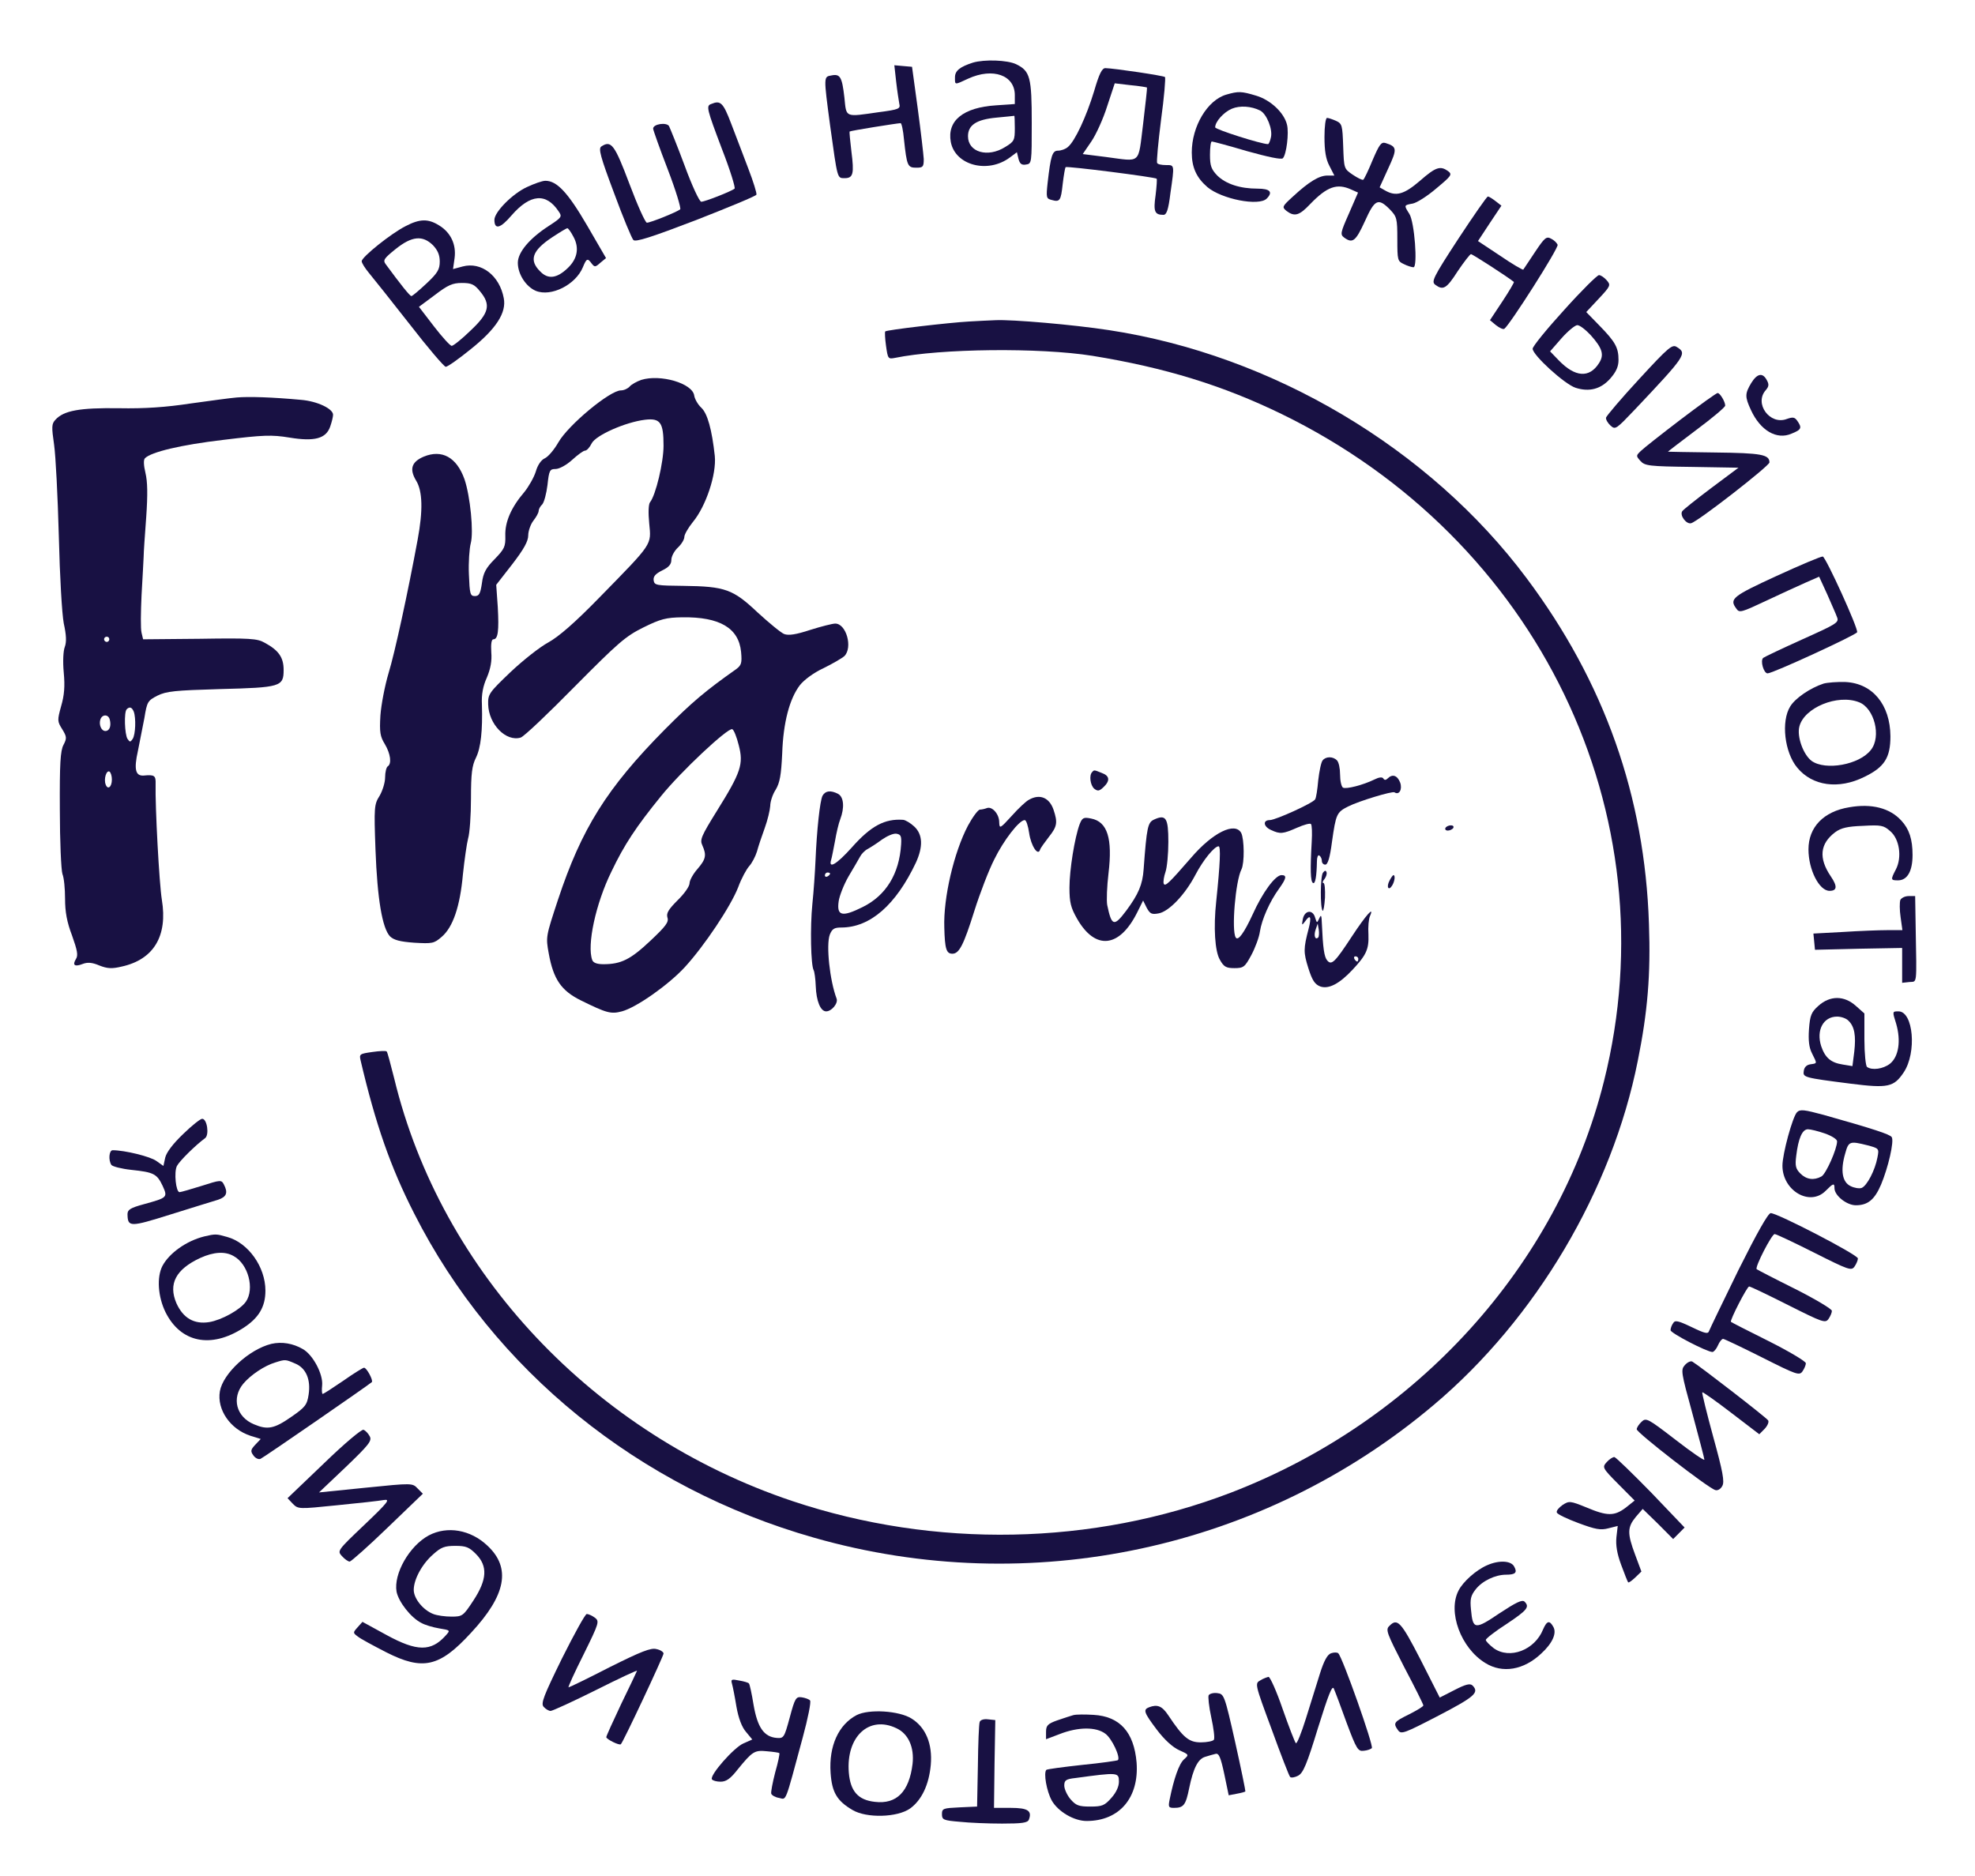 <svg width="100" height="95" viewBox="0 0 100 95" fill="none" xmlns="http://www.w3.org/2000/svg">
<path d="M49.262 3.171C48.603 3.383 48.353 3.582 48.353 3.914C48.353 4.312 48.314 4.312 49.025 3.981C50.277 3.41 51.383 3.808 51.383 4.816V5.268L50.435 5.334C48.761 5.44 47.945 6.117 48.142 7.191C48.366 8.372 50.013 8.81 51.133 7.974L51.489 7.709L51.568 8.041C51.634 8.293 51.726 8.372 51.95 8.332C52.24 8.293 52.24 8.253 52.24 6.223C52.24 3.914 52.161 3.596 51.449 3.251C51.001 3.038 49.842 2.999 49.262 3.171ZM51.383 6.488C51.383 7.099 51.357 7.165 50.896 7.444C50.013 8.001 49.012 7.709 49.012 6.9C49.012 6.329 49.447 6.05 50.448 5.957C50.922 5.918 51.331 5.865 51.357 5.865C51.37 5.851 51.383 6.13 51.383 6.488Z" fill="#181143"/>
<path d="M45.376 4.14C45.428 4.604 45.507 5.095 45.534 5.254C45.599 5.506 45.52 5.546 44.506 5.679C42.754 5.931 42.859 5.971 42.754 4.936C42.635 3.901 42.543 3.728 42.095 3.821C41.7 3.888 41.7 3.861 42.029 6.342C42.411 9.089 42.385 9.022 42.767 9.022C43.202 9.022 43.254 8.797 43.109 7.669C43.044 7.138 43.004 6.687 43.017 6.661C43.044 6.621 45.376 6.249 45.599 6.236C45.652 6.236 45.731 6.607 45.771 7.059C45.916 8.399 45.955 8.492 46.39 8.492C46.733 8.492 46.772 8.452 46.772 8.054C46.759 7.828 46.627 6.674 46.469 5.506L46.179 3.383L45.731 3.344L45.283 3.304L45.376 4.14Z" fill="#181143"/>
<path d="M55.402 4.604C55.007 5.904 54.427 7.152 54.071 7.443C53.953 7.55 53.729 7.629 53.571 7.629C53.281 7.629 53.202 7.881 53.044 9.261C52.964 10.004 52.978 10.057 53.241 10.124C53.663 10.243 53.715 10.177 53.808 9.314C53.86 8.876 53.926 8.505 53.953 8.465C54.018 8.399 58.485 8.969 58.564 9.049C58.59 9.075 58.564 9.447 58.511 9.885C58.393 10.707 58.459 10.88 58.907 10.88C59.065 10.88 59.157 10.641 59.262 9.779C59.473 8.319 59.473 8.359 59.038 8.359C58.814 8.359 58.617 8.319 58.59 8.253C58.551 8.2 58.643 7.218 58.788 6.064C58.946 4.922 59.025 3.941 58.986 3.901C58.92 3.834 56.443 3.463 55.968 3.45C55.797 3.45 55.652 3.742 55.402 4.604ZM58.076 4.432C58.09 4.458 57.997 5.281 57.879 6.276C57.615 8.359 57.813 8.186 55.982 7.948L54.822 7.802L55.257 7.165C55.494 6.82 55.863 6.01 56.061 5.374L56.443 4.219L57.233 4.312C57.681 4.352 58.05 4.418 58.076 4.432Z" fill="#181143"/>
<path d="M62.095 4.79C61.133 5.069 60.343 6.395 60.343 7.722C60.343 8.478 60.58 8.996 61.133 9.474C61.858 10.084 63.742 10.455 64.137 10.057C64.466 9.726 64.308 9.553 63.676 9.553C62.78 9.553 62.069 9.314 61.634 8.89C61.331 8.571 61.265 8.399 61.265 7.842C61.265 7.47 61.304 7.165 61.357 7.165C61.41 7.165 62.213 7.377 63.149 7.656C64.203 7.948 64.875 8.094 64.954 8.014C65.138 7.828 65.27 6.727 65.165 6.316C65.02 5.705 64.322 5.055 63.597 4.843C62.846 4.617 62.701 4.617 62.095 4.79ZM63.808 5.599C64.137 5.772 64.453 6.555 64.348 6.966C64.308 7.152 64.242 7.298 64.203 7.298C63.86 7.298 61.528 6.555 61.528 6.448C61.528 6.157 61.963 5.679 62.371 5.506C62.78 5.334 63.36 5.374 63.808 5.599Z" fill="#181143"/>
<path d="M36.008 5.267C35.744 5.36 35.784 5.506 36.561 7.563C36.97 8.611 37.246 9.513 37.194 9.553C37.036 9.686 35.692 10.216 35.507 10.216C35.415 10.216 35.033 9.394 34.664 8.385C34.295 7.39 33.926 6.488 33.873 6.382C33.742 6.183 33.07 6.276 33.07 6.515C33.07 6.581 33.399 7.51 33.808 8.571C34.216 9.633 34.493 10.548 34.44 10.601C34.282 10.734 32.938 11.278 32.754 11.278C32.675 11.278 32.279 10.402 31.871 9.314C31.12 7.324 30.949 7.085 30.448 7.417C30.29 7.523 30.395 7.921 31.093 9.779C31.541 10.999 31.989 12.074 32.069 12.153C32.174 12.273 32.991 12.008 35.244 11.145C36.904 10.495 38.287 9.924 38.3 9.858C38.327 9.792 38.142 9.195 37.892 8.545C37.642 7.894 37.26 6.873 37.022 6.262C36.614 5.188 36.482 5.068 36.008 5.267Z" fill="#181143"/>
<path d="M67.062 6.939C67.062 7.629 67.128 8.054 67.312 8.399L67.563 8.89H67.207C66.798 8.89 66.285 9.195 65.481 9.938C64.914 10.455 64.901 10.482 65.138 10.681C65.547 10.986 65.784 10.92 66.337 10.336C67.194 9.447 67.694 9.274 68.406 9.593L68.761 9.752L68.3 10.814C67.866 11.795 67.852 11.875 68.063 12.034C68.485 12.339 68.643 12.22 69.104 11.212C69.605 10.097 69.776 10.004 70.369 10.601C70.725 10.973 70.751 11.052 70.751 12.114C70.751 13.175 70.764 13.228 71.08 13.374C71.265 13.467 71.489 13.534 71.568 13.534C71.792 13.534 71.621 11.225 71.357 10.827C71.08 10.389 71.08 10.389 71.528 10.309C71.739 10.27 72.279 9.925 72.727 9.54C73.491 8.903 73.544 8.837 73.32 8.664C72.925 8.386 72.701 8.452 71.897 9.155C71.094 9.845 70.685 9.964 70.132 9.646L69.855 9.487L70.29 8.531C70.751 7.536 70.738 7.43 70.158 7.244C69.934 7.178 69.842 7.311 69.499 8.107C69.288 8.624 69.078 9.062 69.025 9.102C68.972 9.129 68.735 9.009 68.498 8.85C68.05 8.545 68.05 8.545 68.01 7.417C67.971 6.342 67.958 6.263 67.642 6.117C67.457 6.037 67.26 5.971 67.194 5.971C67.115 5.971 67.062 6.409 67.062 6.939Z" fill="#181143"/>
<path d="M26.68 9.473C25.955 9.805 25.033 10.734 25.033 11.132C25.033 11.649 25.336 11.57 25.902 10.906C26.851 9.818 27.655 9.752 28.287 10.707C28.472 10.973 28.445 11.013 27.773 11.45C26.812 12.074 26.219 12.777 26.219 13.308C26.219 13.879 26.627 14.515 27.128 14.728C27.905 15.046 29.144 14.422 29.512 13.534C29.697 13.082 29.75 13.056 29.96 13.348C30.105 13.534 30.145 13.534 30.395 13.308L30.685 13.069L29.723 11.411C28.748 9.739 28.195 9.155 27.615 9.155C27.457 9.155 27.049 9.301 26.68 9.473ZM29.038 11.994C29.341 12.552 29.236 13.109 28.748 13.573C28.195 14.104 27.747 14.157 27.352 13.746C26.772 13.175 26.943 12.684 27.971 12.008C28.353 11.756 28.683 11.557 28.722 11.557C28.762 11.543 28.907 11.742 29.038 11.994Z" fill="#181143"/>
<path d="M73.834 12.101C72.543 14.078 72.464 14.263 72.675 14.423C73.07 14.714 73.241 14.622 73.808 13.733C74.124 13.268 74.427 12.87 74.48 12.87C74.559 12.87 76.324 14.011 76.653 14.277C76.68 14.29 76.416 14.741 76.074 15.258L75.441 16.214L75.744 16.466C75.916 16.599 76.1 16.691 76.166 16.652C76.43 16.479 78.933 12.552 78.867 12.393C78.827 12.3 78.683 12.154 78.537 12.087C78.3 11.955 78.208 12.034 77.721 12.764C77.418 13.229 77.141 13.627 77.128 13.653C77.101 13.68 76.574 13.374 75.955 12.95L74.835 12.207L75.428 11.305L76.021 10.416L75.731 10.19C75.56 10.057 75.389 9.951 75.336 9.951C75.283 9.951 74.611 10.92 73.834 12.101Z" fill="#181143"/>
<path d="M20.54 11.45C19.802 11.822 18.314 13.016 18.314 13.228C18.314 13.321 18.485 13.586 18.683 13.825C18.88 14.064 19.816 15.232 20.738 16.413C21.66 17.607 22.49 18.575 22.569 18.575C22.661 18.575 23.228 18.177 23.847 17.673C25.125 16.651 25.652 15.829 25.507 15.099C25.296 13.958 24.374 13.242 23.426 13.494L22.938 13.626L23.017 13.069C23.109 12.379 22.82 11.769 22.227 11.411C21.673 11.066 21.252 11.079 20.54 11.45ZM21.924 12.419C22.161 12.671 22.266 12.91 22.266 13.242C22.266 13.64 22.161 13.825 21.594 14.356C21.225 14.701 20.883 14.993 20.83 14.993C20.751 14.993 20.277 14.396 19.526 13.374C19.381 13.175 19.447 13.082 20.04 12.605C20.856 11.954 21.397 11.901 21.924 12.419ZM24.295 14.741C24.875 15.431 24.769 15.855 23.821 16.744C23.386 17.169 22.951 17.514 22.872 17.514C22.793 17.514 22.385 17.063 21.976 16.532L21.212 15.537L22.016 14.94C22.675 14.436 22.912 14.329 23.386 14.329C23.86 14.329 24.018 14.396 24.295 14.741Z" fill="#181143"/>
<path d="M79.21 15.683C78.327 16.651 77.602 17.541 77.602 17.66C77.602 17.978 79.21 19.451 79.776 19.637C80.474 19.862 81.067 19.703 81.541 19.159C81.831 18.828 81.95 18.562 81.95 18.23C81.95 17.607 81.792 17.315 80.988 16.492L80.316 15.802L80.949 15.126C81.555 14.476 81.568 14.436 81.344 14.184C81.225 14.051 81.054 13.932 80.962 13.932C80.87 13.932 80.079 14.714 79.21 15.683ZM80.54 16.97C81.133 17.633 81.239 17.965 80.962 18.39C80.474 19.159 79.75 19.106 78.92 18.244L78.485 17.793L79.065 17.129C79.381 16.771 79.737 16.479 79.855 16.466C79.974 16.453 80.277 16.691 80.54 16.97Z" fill="#181143"/>
<path d="M49.078 16.28C48.09 16.333 44.888 16.705 44.822 16.784C44.796 16.811 44.809 17.142 44.862 17.514C44.954 18.164 44.967 18.191 45.31 18.124C47.629 17.647 52.635 17.594 55.31 18.018C58.986 18.615 61.91 19.517 64.888 20.964C77.879 27.293 84.611 41.211 81.212 54.758C78.88 64.085 71.739 71.966 62.319 75.589C55.323 78.269 47.339 78.428 40.119 76.013C30.066 72.643 22.332 64.43 19.96 54.612C19.776 53.895 19.618 53.272 19.578 53.245C19.539 53.205 19.223 53.219 18.854 53.272C18.208 53.364 18.182 53.378 18.261 53.709C19.012 56.907 19.763 59.083 20.975 61.458C24.993 69.392 32.345 75.35 41.225 77.871C52.161 80.989 63.926 78.468 72.596 71.144C77.76 66.792 81.621 60.277 82.925 53.723C83.426 51.242 83.584 49.344 83.491 46.783C83.281 40.322 81.239 34.55 77.299 29.283C72.385 22.702 64.427 17.978 56.153 16.718C54.335 16.439 51.252 16.174 50.408 16.214C50.105 16.227 49.513 16.253 49.078 16.28Z" fill="#181143"/>
<path d="M83.004 19.186C82.095 20.168 81.344 21.056 81.317 21.149C81.304 21.242 81.397 21.415 81.541 21.547C81.792 21.773 81.818 21.746 82.78 20.738C85.349 18.018 85.428 17.899 84.914 17.58C84.677 17.421 84.519 17.54 83.004 19.186Z" fill="#181143"/>
<path d="M88.669 19.398C88.353 19.929 88.34 20.088 88.656 20.765C89.13 21.8 89.96 22.291 90.712 21.959C91.212 21.76 91.252 21.667 91.001 21.309C90.87 21.123 90.777 21.11 90.474 21.216C89.618 21.547 88.801 20.433 89.407 19.756C89.565 19.57 89.578 19.464 89.46 19.252C89.249 18.854 88.972 18.907 88.669 19.398Z" fill="#181143"/>
<path d="M32.464 19.239C32.24 19.319 31.976 19.465 31.884 19.571C31.792 19.677 31.594 19.77 31.436 19.77C30.883 19.77 28.775 21.521 28.274 22.397C28.063 22.768 27.76 23.127 27.589 23.206C27.404 23.286 27.22 23.551 27.128 23.883C27.036 24.175 26.772 24.639 26.548 24.918C25.876 25.701 25.56 26.444 25.586 27.134C25.599 27.677 25.547 27.797 25.046 28.314C24.598 28.765 24.466 29.018 24.401 29.535C24.322 30.066 24.256 30.185 24.045 30.185C23.808 30.185 23.781 30.079 23.742 29.084C23.715 28.487 23.768 27.77 23.834 27.518C23.992 26.948 23.808 25.117 23.518 24.268C23.122 23.153 22.372 22.742 21.449 23.127C20.83 23.392 20.725 23.763 21.067 24.334C21.397 24.865 21.423 25.846 21.146 27.332C20.659 29.973 19.987 33.078 19.671 34.099C19.486 34.723 19.302 35.678 19.262 36.222C19.209 37.085 19.249 37.297 19.486 37.682C19.776 38.173 19.842 38.677 19.631 38.809C19.565 38.849 19.499 39.101 19.499 39.367C19.499 39.632 19.368 40.043 19.223 40.295C18.946 40.733 18.933 40.866 19.012 43.029C19.104 45.51 19.354 47.009 19.75 47.42C19.947 47.606 20.25 47.686 20.975 47.739C21.884 47.792 21.976 47.779 22.358 47.447C22.938 46.956 23.294 45.895 23.439 44.276C23.518 43.533 23.636 42.71 23.702 42.458C23.781 42.206 23.847 41.291 23.847 40.428C23.847 39.168 23.9 38.77 24.098 38.372C24.348 37.867 24.44 36.992 24.401 35.678C24.374 35.174 24.453 34.749 24.651 34.312C24.835 33.874 24.914 33.476 24.875 33.025C24.849 32.6 24.888 32.374 24.98 32.374C25.217 32.374 25.27 31.95 25.204 30.742L25.125 29.615L25.942 28.566C26.522 27.81 26.746 27.412 26.746 27.107C26.746 26.895 26.864 26.55 27.009 26.364C27.154 26.178 27.273 25.966 27.273 25.873C27.273 25.793 27.352 25.634 27.457 25.541C27.549 25.435 27.668 24.997 27.721 24.559C27.8 23.816 27.839 23.75 28.129 23.75C28.314 23.75 28.683 23.551 28.972 23.286C29.249 23.034 29.539 22.821 29.618 22.821C29.71 22.821 29.855 22.662 29.96 22.45C30.171 22.038 31.673 21.375 32.661 21.256C33.439 21.163 33.597 21.402 33.597 22.569C33.597 23.418 33.202 25.077 32.912 25.435C32.833 25.541 32.819 25.966 32.872 26.51C32.978 27.611 33.07 27.478 30.382 30.225C29.091 31.552 28.287 32.242 27.76 32.534C27.339 32.759 26.482 33.436 25.85 34.033C24.769 35.068 24.704 35.147 24.717 35.665C24.743 36.687 25.626 37.575 26.364 37.35C26.535 37.297 27.76 36.129 29.104 34.763C31.291 32.56 31.66 32.228 32.569 31.777C33.452 31.34 33.729 31.273 34.545 31.26C36.443 31.233 37.404 31.804 37.523 33.011C37.576 33.582 37.536 33.688 37.273 33.887C35.731 34.975 35.033 35.559 33.663 36.939C30.725 39.911 29.447 41.954 28.248 45.576C27.642 47.42 27.628 47.434 27.787 48.296C28.024 49.596 28.419 50.167 29.407 50.658C30.725 51.308 30.935 51.361 31.489 51.215C32.227 51.016 33.847 49.875 34.677 48.973C35.652 47.911 36.996 45.908 37.378 44.926C37.536 44.488 37.8 44.011 37.931 43.865C38.076 43.705 38.248 43.374 38.327 43.122C38.393 42.87 38.577 42.325 38.722 41.928C38.867 41.529 38.986 41.025 38.999 40.813C38.999 40.601 39.117 40.229 39.275 39.99C39.486 39.632 39.552 39.261 39.605 38.159C39.657 36.594 39.974 35.386 40.501 34.696C40.712 34.431 41.186 34.073 41.7 33.834C42.161 33.608 42.635 33.33 42.754 33.224C43.188 32.786 42.846 31.578 42.292 31.578C42.148 31.578 41.581 31.724 41.028 31.897C40.303 32.136 39.934 32.189 39.71 32.109C39.539 32.043 38.933 31.538 38.353 31.008C37.115 29.84 36.719 29.694 34.611 29.668C33.228 29.654 33.136 29.641 33.096 29.389C33.07 29.19 33.188 29.057 33.531 28.885C33.86 28.726 33.992 28.58 33.992 28.354C33.992 28.182 34.137 27.903 34.322 27.73C34.506 27.558 34.651 27.319 34.651 27.186C34.651 27.067 34.849 26.722 35.086 26.43C35.744 25.634 36.285 24.015 36.192 23.087C36.047 21.76 35.823 20.937 35.507 20.645C35.336 20.486 35.178 20.207 35.151 20.035C35.072 19.411 33.439 18.934 32.464 19.239ZM37.404 37.735C37.655 38.69 37.523 39.101 36.298 41.065C35.507 42.339 35.428 42.525 35.56 42.803C35.784 43.307 35.744 43.506 35.31 44.011C35.099 44.249 34.914 44.581 34.914 44.727C34.914 44.886 34.638 45.271 34.308 45.59C33.847 46.054 33.729 46.24 33.794 46.465C33.873 46.691 33.715 46.903 32.925 47.646C31.924 48.588 31.449 48.827 30.553 48.827C30.237 48.827 30.04 48.761 29.987 48.615C29.71 47.872 30.158 45.762 30.962 44.13C31.607 42.777 32.213 41.861 33.465 40.322C34.48 39.062 36.851 36.846 37.075 36.925C37.154 36.952 37.299 37.31 37.404 37.735Z" fill="#181143"/>
<path d="M85.099 21.242C84.124 21.985 83.215 22.702 83.083 22.834C82.833 23.073 82.833 23.087 83.057 23.339C83.281 23.591 83.491 23.617 85.665 23.644L88.024 23.684L86.64 24.718C85.863 25.302 85.217 25.82 85.178 25.886C85.033 26.098 85.389 26.563 85.626 26.496C85.982 26.404 89.592 23.591 89.592 23.418C89.592 23.02 89.196 22.941 86.838 22.914C85.534 22.901 84.453 22.874 84.453 22.874C84.453 22.861 85.112 22.357 85.903 21.76C86.706 21.163 87.352 20.619 87.352 20.539C87.352 20.34 87.088 19.902 86.97 19.902C86.904 19.902 86.061 20.512 85.099 21.242Z" fill="#181143"/>
<path d="M11.989 20.128C11.66 20.154 10.606 20.3 9.644 20.433C8.419 20.619 7.339 20.698 6.021 20.672C4.032 20.645 3.228 20.791 2.806 21.256C2.609 21.468 2.609 21.614 2.74 22.529C2.819 23.087 2.925 25.156 2.978 27.133C3.03 29.243 3.136 31.061 3.228 31.565C3.36 32.162 3.373 32.507 3.281 32.759C3.202 32.958 3.175 33.502 3.228 34.059C3.294 34.763 3.254 35.214 3.096 35.758C2.899 36.474 2.899 36.527 3.149 36.925C3.386 37.31 3.386 37.39 3.215 37.721C3.057 38.013 3.017 38.677 3.03 40.998C3.03 42.604 3.096 44.063 3.162 44.263C3.241 44.448 3.294 45.005 3.294 45.51C3.294 46.173 3.386 46.691 3.65 47.38C3.913 48.123 3.966 48.376 3.847 48.561C3.65 48.88 3.781 48.973 4.19 48.813C4.427 48.721 4.664 48.734 5.033 48.893C5.441 49.052 5.665 49.066 6.166 48.946C7.787 48.588 8.498 47.394 8.195 45.563C8.063 44.753 7.852 40.853 7.879 39.698C7.892 39.274 7.826 39.221 7.273 39.274C6.864 39.3 6.772 38.968 6.983 38.026C7.075 37.575 7.22 36.832 7.312 36.355C7.444 35.532 7.484 35.479 7.971 35.227C8.432 35.001 8.854 34.962 11.133 34.895C14.203 34.816 14.361 34.776 14.361 33.927C14.361 33.29 14.111 32.931 13.399 32.547C13.03 32.334 12.648 32.308 10.119 32.348L7.246 32.374L7.167 32.042C7.115 31.843 7.128 30.994 7.167 30.145C7.22 29.296 7.26 28.407 7.273 28.195C7.273 27.969 7.339 27.067 7.404 26.178C7.484 25.024 7.47 24.387 7.365 23.949C7.273 23.564 7.26 23.285 7.339 23.206C7.655 22.887 9.157 22.529 11.291 22.277C13.347 22.025 13.755 22.012 14.651 22.158C15.929 22.37 16.509 22.211 16.719 21.601C16.798 21.375 16.864 21.11 16.864 21.003C16.864 20.698 16.061 20.313 15.231 20.247C13.794 20.114 12.595 20.075 11.989 20.128ZM5.534 32.374C5.534 32.441 5.481 32.507 5.402 32.507C5.336 32.507 5.27 32.441 5.27 32.374C5.27 32.295 5.336 32.242 5.402 32.242C5.481 32.242 5.534 32.295 5.534 32.374ZM6.772 36.036C6.891 36.355 6.864 37.191 6.719 37.416C6.601 37.589 6.574 37.589 6.456 37.416C6.311 37.191 6.271 36.05 6.416 35.917C6.561 35.771 6.68 35.811 6.772 36.036ZM5.56 36.447C5.639 36.766 5.547 37.018 5.336 37.018C5.125 37.018 4.993 36.686 5.086 36.421C5.191 36.156 5.494 36.169 5.56 36.447ZM5.665 39.473C5.665 39.857 5.455 40.017 5.349 39.725C5.244 39.446 5.389 38.982 5.547 39.075C5.613 39.128 5.665 39.3 5.665 39.473Z" fill="#181143"/>
<path d="M89.96 29.163C87.707 30.198 87.549 30.331 87.918 30.822C88.063 31.048 88.182 31.008 89.394 30.437C90.105 30.105 91.014 29.681 91.41 29.509L92.108 29.203L92.516 30.092C92.727 30.583 92.964 31.101 93.017 31.26C93.123 31.525 92.978 31.605 91.265 32.374C90.237 32.839 89.341 33.263 89.275 33.316C89.117 33.462 89.302 34.099 89.499 34.099C89.763 34.099 93.992 32.149 94.032 32.016C94.097 31.83 92.451 28.221 92.293 28.182C92.213 28.168 91.173 28.606 89.96 29.163Z" fill="#181143"/>
<path d="M92.332 34.617C91.647 34.842 90.896 35.36 90.646 35.771C90.171 36.527 90.356 38.106 91.001 38.876C91.766 39.804 93.096 39.99 94.4 39.34C95.415 38.849 95.718 38.371 95.718 37.283C95.705 35.678 94.809 34.603 93.439 34.537C93.017 34.524 92.53 34.563 92.332 34.617ZM94.124 35.559C94.901 35.851 95.27 37.297 94.73 37.974C94.15 38.73 92.424 39.035 91.726 38.531C91.304 38.212 90.975 37.297 91.107 36.793C91.344 35.837 93.043 35.134 94.124 35.559Z" fill="#181143"/>
<path d="M66.97 38.504C66.891 38.597 66.798 39.061 66.746 39.513C66.706 39.977 66.64 40.415 66.588 40.481C66.482 40.667 64.585 41.529 64.295 41.529C63.926 41.529 63.966 41.861 64.361 42.033C64.822 42.246 64.954 42.232 65.678 41.914C66.008 41.768 66.337 41.675 66.377 41.728C66.43 41.781 66.443 42.179 66.416 42.63C66.337 44.01 66.35 44.647 66.482 44.714C66.601 44.78 66.667 44.355 66.68 43.612C66.68 43.413 66.733 43.281 66.798 43.32C66.877 43.373 66.93 43.493 66.93 43.599C66.93 43.705 67.009 43.785 67.101 43.785C67.233 43.785 67.339 43.427 67.444 42.617C67.642 41.224 67.681 41.131 68.261 40.839C68.814 40.561 70.487 40.056 70.606 40.123C70.843 40.282 71.014 39.977 70.896 39.632C70.751 39.26 70.501 39.181 70.263 39.42C70.171 39.513 70.092 39.513 70.04 39.42C69.987 39.34 69.829 39.353 69.592 39.473C69.025 39.751 68.156 39.977 67.997 39.884C67.918 39.831 67.852 39.539 67.852 39.221C67.852 38.915 67.787 38.597 67.694 38.504C67.484 38.292 67.128 38.305 66.97 38.504Z" fill="#181143"/>
<path d="M55.296 39.101C55.138 39.261 55.204 39.765 55.402 39.937C55.573 40.07 55.652 40.07 55.863 39.871C56.219 39.539 56.192 39.287 55.784 39.141C55.389 38.982 55.402 38.982 55.296 39.101Z" fill="#181143"/>
<path d="M41.647 40.295C41.515 40.561 41.357 42.02 41.291 43.586C41.265 44.17 41.199 45.151 41.133 45.775C41.014 46.943 41.054 48.893 41.199 49.132C41.239 49.212 41.291 49.57 41.304 49.941C41.331 50.684 41.541 51.215 41.831 51.215C42.108 51.215 42.451 50.804 42.358 50.565C42.016 49.663 41.818 47.858 42.016 47.328C42.134 47.036 42.24 46.969 42.596 46.969C44.058 46.969 45.362 45.828 46.377 43.679C46.746 42.869 46.719 42.259 46.298 41.861C46.1 41.675 45.85 41.529 45.731 41.516C44.796 41.45 44.097 41.821 43.123 42.922C42.371 43.758 41.937 44.024 42.082 43.546C42.121 43.427 42.2 42.989 42.279 42.591C42.345 42.193 42.464 41.688 42.543 41.489C42.767 40.906 42.727 40.362 42.437 40.203C42.055 40.004 41.792 40.043 41.647 40.295ZM45.626 42.763C45.534 44.249 44.862 45.351 43.676 45.934C42.635 46.452 42.358 46.386 42.464 45.642C42.503 45.364 42.727 44.793 42.964 44.382C43.215 43.971 43.465 43.52 43.544 43.387C43.61 43.254 43.781 43.068 43.939 42.989C44.084 42.909 44.414 42.697 44.664 42.511C44.914 42.339 45.231 42.193 45.389 42.219C45.613 42.259 45.652 42.339 45.626 42.763ZM42.029 44.236C42.029 44.276 41.976 44.342 41.897 44.382C41.831 44.422 41.766 44.395 41.766 44.329C41.766 44.249 41.831 44.183 41.897 44.183C41.976 44.183 42.029 44.209 42.029 44.236Z" fill="#181143"/>
<path d="M52.108 40.494C51.963 40.561 51.568 40.932 51.225 41.317C50.632 41.967 50.606 41.98 50.593 41.635C50.593 41.224 50.237 40.826 49.974 40.919C49.868 40.959 49.71 40.998 49.618 40.998C49.526 40.998 49.249 41.37 49.012 41.808C48.3 43.161 47.76 45.47 47.813 46.969C47.839 48.057 47.918 48.296 48.221 48.296C48.564 48.296 48.788 47.871 49.341 46.107C49.618 45.231 50.066 44.063 50.343 43.52C50.817 42.551 51.607 41.529 51.884 41.529C51.963 41.529 52.055 41.821 52.108 42.179C52.2 42.83 52.556 43.373 52.661 43.029C52.688 42.936 52.899 42.657 53.109 42.378C53.531 41.848 53.557 41.649 53.346 41.012C53.136 40.388 52.648 40.189 52.108 40.494Z" fill="#181143"/>
<path d="M93.636 40.879C92.332 41.091 91.568 41.888 91.568 43.015C91.568 44.037 92.108 45.112 92.635 45.112C93.017 45.112 93.043 44.886 92.701 44.382C92.069 43.453 92.148 42.723 92.925 42.14C93.215 41.927 93.544 41.848 94.322 41.821C95.244 41.768 95.376 41.795 95.705 42.087C96.179 42.484 96.311 43.413 95.995 44.024C95.718 44.554 95.731 44.581 96.1 44.581C96.574 44.581 96.838 44.117 96.838 43.294C96.838 42.498 96.667 41.98 96.271 41.556C95.692 40.919 94.769 40.68 93.636 40.879Z" fill="#181143"/>
<path d="M54.664 41.742C54.414 42.418 54.15 44.05 54.15 44.953C54.15 45.696 54.216 45.961 54.532 46.518C55.455 48.137 56.68 48.004 57.576 46.213L57.879 45.603L58.063 45.974C58.234 46.279 58.314 46.319 58.669 46.253C59.183 46.16 60 45.311 60.527 44.302C60.922 43.546 61.489 42.856 61.7 42.856C61.818 42.856 61.779 43.745 61.581 45.642C61.436 46.969 61.515 48.177 61.766 48.601C61.963 48.959 62.082 49.026 62.503 49.026C62.964 49.026 63.03 48.973 63.36 48.362C63.557 47.991 63.755 47.46 63.794 47.168C63.887 46.571 64.282 45.656 64.769 44.992C65.138 44.475 65.165 44.316 64.888 44.316C64.572 44.316 63.926 45.191 63.426 46.306C63.004 47.221 62.688 47.672 62.569 47.474C62.345 47.129 62.556 44.608 62.859 44.024C63.017 43.705 63.004 42.498 62.846 42.179C62.53 41.609 61.41 42.153 60.316 43.427C59.196 44.714 58.986 44.926 58.92 44.74C58.893 44.647 58.933 44.382 59.012 44.156C59.091 43.931 59.157 43.241 59.157 42.631C59.157 41.423 59.038 41.224 58.432 41.503C58.116 41.649 58.063 41.874 57.905 44.024C57.852 44.793 57.642 45.284 57.022 46.12C56.403 46.943 56.285 46.903 56.061 45.828C56.021 45.603 56.047 44.886 56.127 44.223C56.337 42.458 56.074 41.609 55.244 41.45C54.862 41.37 54.796 41.41 54.664 41.742Z" fill="#181143"/>
<path d="M73.188 41.927C73.149 41.994 73.202 42.06 73.307 42.06C73.412 42.06 73.544 41.994 73.584 41.927C73.623 41.848 73.57 41.795 73.465 41.795C73.36 41.795 73.228 41.848 73.188 41.927Z" fill="#181143"/>
<path d="M66.983 44.196C66.851 44.382 66.838 45.987 66.97 46.12C67.009 46.16 67.062 45.855 67.088 45.457C67.102 45.045 67.075 44.714 67.009 44.714C66.943 44.714 66.97 44.621 67.062 44.515C67.141 44.408 67.194 44.263 67.167 44.17C67.128 44.063 67.075 44.077 66.983 44.196Z" fill="#181143"/>
<path d="M70.356 44.594C70.184 44.913 70.303 45.138 70.487 44.846C70.619 44.634 70.659 44.316 70.553 44.316C70.527 44.316 70.435 44.435 70.356 44.594Z" fill="#181143"/>
<path d="M96.219 45.576C96.179 45.696 96.179 46.08 96.232 46.439L96.324 47.102H95.56C95.138 47.102 94.124 47.142 93.307 47.195L91.818 47.275L91.858 47.686L91.897 48.097L94.111 48.044L96.311 48.004V48.893V49.769L96.68 49.729C97.075 49.689 97.049 49.968 96.996 46.969L96.97 45.377H96.64C96.456 45.377 96.271 45.47 96.219 45.576Z" fill="#181143"/>
<path d="M65.968 46.531C65.903 46.876 65.916 46.876 66.087 46.651C66.35 46.279 66.416 46.425 66.258 47.036C65.995 48.044 65.995 48.23 66.245 49.026C66.443 49.649 66.574 49.849 66.851 49.955C67.273 50.101 67.813 49.822 68.472 49.119C69.183 48.362 69.315 48.071 69.288 47.328C69.262 46.943 69.302 46.518 69.368 46.386C69.605 45.842 69.157 46.346 68.459 47.407C67.589 48.734 67.418 48.906 67.194 48.628C67.049 48.455 66.983 48.004 66.93 46.77C66.917 46.346 66.891 46.293 66.798 46.505C66.68 46.757 66.68 46.757 66.588 46.465C66.469 46.041 66.061 46.094 65.968 46.531ZM66.746 47.474C66.588 47.619 66.509 47.381 66.614 47.075L66.719 46.77L66.772 47.075C66.798 47.248 66.785 47.42 66.746 47.474ZM68.775 48.562C68.775 48.628 68.748 48.694 68.722 48.694C68.683 48.694 68.617 48.628 68.577 48.562C68.538 48.482 68.564 48.429 68.63 48.429C68.709 48.429 68.775 48.482 68.775 48.562Z" fill="#181143"/>
<path d="M92.069 50.936C91.713 51.255 91.647 51.414 91.594 52.117C91.555 52.688 91.594 53.046 91.752 53.351C92.016 53.882 92.016 53.842 91.673 53.895C91.476 53.922 91.357 54.041 91.331 54.227C91.278 54.559 91.317 54.572 93.702 54.877C95.6 55.116 95.889 55.05 96.39 54.306C97.062 53.298 96.877 51.215 96.126 51.215C95.81 51.215 95.81 51.215 96.008 51.839C96.258 52.701 96.14 53.51 95.692 53.869C95.349 54.134 94.783 54.214 94.532 54.028C94.466 53.975 94.4 53.351 94.4 52.635V51.321L93.966 50.936C93.373 50.406 92.661 50.406 92.069 50.936ZM93.597 51.693C93.9 51.984 93.979 52.449 93.887 53.258L93.794 53.988L93.307 53.908C92.701 53.816 92.411 53.563 92.213 52.98C91.95 52.17 92.319 51.48 93.017 51.48C93.228 51.48 93.491 51.573 93.597 51.693Z" fill="#181143"/>
<path d="M90.988 56.323C90.764 56.549 90.25 58.433 90.25 59.03C90.25 60.291 91.634 61.113 92.437 60.304C92.82 59.919 92.885 59.893 92.885 60.171C92.885 60.543 93.505 61.034 93.966 61.034C94.572 61.034 94.914 60.755 95.244 59.985C95.6 59.136 95.916 57.796 95.784 57.584C95.692 57.438 94.822 57.159 92.332 56.456C91.344 56.191 91.146 56.164 90.988 56.323ZM92.398 57.398C92.74 57.518 93.017 57.69 93.017 57.796C93.017 58.181 92.451 59.455 92.227 59.574C91.844 59.786 91.463 59.733 91.159 59.428C90.922 59.189 90.883 59.043 90.949 58.526C91.054 57.65 91.252 57.186 91.541 57.186C91.673 57.186 92.055 57.279 92.398 57.398ZM94.546 57.995C95.138 58.154 95.151 58.154 95.059 58.619C94.941 59.256 94.532 60.052 94.256 60.158C94.137 60.198 93.887 60.158 93.702 60.065C93.281 59.866 93.175 59.282 93.426 58.42C93.597 57.796 93.65 57.77 94.546 57.995Z" fill="#181143"/>
<path d="M9.275 57.425C8.748 57.929 8.432 58.353 8.366 58.619L8.274 59.043L7.918 58.791C7.615 58.566 6.311 58.247 5.705 58.247C5.52 58.247 5.481 58.751 5.639 58.99C5.692 59.07 6.153 59.189 6.653 59.242C7.787 59.362 7.945 59.441 8.235 60.052C8.498 60.636 8.485 60.649 7.286 60.98C6.601 61.166 6.456 61.259 6.456 61.485C6.469 62.148 6.574 62.148 8.643 61.498C9.723 61.166 10.804 60.821 11.041 60.755C11.476 60.609 11.555 60.397 11.331 59.972C11.212 59.746 11.159 59.746 10.211 60.052C9.657 60.224 9.157 60.37 9.091 60.37C8.906 60.37 8.801 59.349 8.959 59.043C9.091 58.791 9.895 57.995 10.382 57.637C10.606 57.478 10.488 56.655 10.237 56.655C10.145 56.655 9.71 57 9.275 57.425Z" fill="#181143"/>
<path d="M88.024 64.311C87.246 65.903 86.574 67.296 86.535 67.402C86.482 67.561 86.337 67.535 85.652 67.203C84.954 66.871 84.809 66.845 84.717 67.004C84.638 67.11 84.585 67.269 84.585 67.362C84.585 67.508 86.43 68.464 86.706 68.464C86.772 68.464 86.904 68.318 86.983 68.132C87.062 67.946 87.18 67.8 87.246 67.8C87.299 67.8 88.195 68.225 89.223 68.742C90.962 69.618 91.107 69.671 91.265 69.445C91.357 69.313 91.436 69.127 91.436 69.034C91.436 68.941 90.593 68.437 89.565 67.92C88.524 67.402 87.668 66.964 87.642 66.938C87.576 66.871 88.459 65.147 88.564 65.147C88.63 65.147 89.513 65.571 90.54 66.089C92.279 66.964 92.424 67.017 92.582 66.792C92.675 66.659 92.754 66.474 92.754 66.381C92.754 66.288 91.91 65.784 90.883 65.266C89.842 64.749 88.972 64.297 88.946 64.271C88.841 64.178 89.71 62.493 89.855 62.493C89.934 62.493 90.83 62.918 91.858 63.435C93.597 64.311 93.742 64.364 93.9 64.138C93.992 64.006 94.071 63.82 94.071 63.727C94.071 63.541 90 61.432 89.657 61.432C89.526 61.432 88.959 62.44 88.024 64.311Z" fill="#181143"/>
<path d="M10.343 62.612C9.433 62.838 8.564 63.462 8.221 64.112C7.931 64.682 7.997 65.664 8.379 66.447C9.144 67.986 10.672 68.305 12.306 67.256C13.096 66.752 13.439 66.182 13.439 65.359C13.439 64.152 12.569 62.931 11.502 62.639C10.949 62.48 10.909 62.48 10.343 62.612ZM11.831 63.608C12.569 64.006 12.899 65.266 12.451 65.916C12.161 66.328 11.225 66.845 10.593 66.951C9.829 67.071 9.275 66.752 8.933 65.996C8.511 65.014 8.906 64.271 10.145 63.7C10.817 63.395 11.397 63.355 11.831 63.608Z" fill="#181143"/>
<path d="M13.742 68.052C12.609 68.331 11.291 69.552 11.133 70.454C10.975 71.383 11.66 72.378 12.688 72.71L13.202 72.869L12.925 73.161C12.688 73.413 12.675 73.492 12.833 73.705C12.925 73.837 13.083 73.917 13.188 73.877C13.347 73.811 18.669 70.135 18.827 69.99C18.907 69.897 18.564 69.26 18.432 69.26C18.379 69.26 17.905 69.552 17.378 69.923C16.851 70.281 16.39 70.587 16.337 70.587C16.298 70.587 16.285 70.388 16.311 70.149C16.364 69.591 15.85 68.61 15.336 68.318C14.835 68.026 14.269 67.933 13.742 68.052ZM14.941 69.047C15.494 69.273 15.744 69.857 15.626 70.626C15.547 71.144 15.454 71.263 14.743 71.754C13.887 72.351 13.544 72.418 12.859 72.126C11.963 71.754 11.713 70.799 12.319 70.069C12.701 69.618 13.399 69.154 13.939 68.994C14.44 68.835 14.453 68.835 14.941 69.047Z" fill="#181143"/>
<path d="M85.31 69.127C85.099 69.366 85.112 69.472 85.692 71.582C86.021 72.802 86.298 73.85 86.298 73.917C86.298 73.983 85.639 73.532 84.835 72.908C83.439 71.834 83.347 71.781 83.123 71.993C82.978 72.126 82.872 72.298 82.872 72.378C82.872 72.55 86.495 75.363 86.851 75.456C86.97 75.496 87.128 75.403 87.207 75.244C87.325 75.031 87.233 74.527 86.746 72.763C86.416 71.555 86.166 70.533 86.192 70.507C86.219 70.48 86.877 70.945 87.655 71.542L89.078 72.63L89.354 72.351C89.499 72.192 89.578 72.006 89.526 71.927C89.447 71.794 86.087 69.193 85.692 68.954C85.613 68.901 85.441 68.981 85.31 69.127Z" fill="#181143"/>
<path d="M16.403 74.103L14.559 75.867L14.822 76.146C15.099 76.425 15.112 76.425 17.062 76.226C18.155 76.12 19.223 76 19.433 75.96C19.776 75.907 19.657 76.066 18.445 77.221C17.075 78.521 17.075 78.534 17.312 78.8C17.457 78.959 17.628 79.078 17.707 79.078C17.787 79.065 18.656 78.296 19.631 77.353L21.41 75.642L21.146 75.376C20.883 75.098 20.87 75.098 18.511 75.337L16.153 75.576L17.51 74.288C18.683 73.161 18.841 72.962 18.722 72.736C18.643 72.59 18.511 72.444 18.406 72.404C18.314 72.365 17.444 73.094 16.403 74.103Z" fill="#181143"/>
<path d="M81.357 74.036C81.12 74.302 81.12 74.328 81.937 75.151L82.767 75.987L82.319 76.345C81.739 76.783 81.383 76.783 80.316 76.332C79.499 76 79.447 76 79.117 76.212C78.933 76.345 78.788 76.504 78.827 76.597C78.854 76.677 79.341 76.915 79.921 77.128C80.777 77.446 81.041 77.499 81.436 77.393L81.91 77.274L81.844 77.844C81.805 78.242 81.871 78.667 82.082 79.237C82.253 79.702 82.411 80.1 82.437 80.126C82.464 80.166 82.622 80.047 82.793 79.888L83.109 79.582L82.793 78.733C82.385 77.645 82.398 77.34 82.82 76.823L83.175 76.411L83.953 77.168L84.717 77.937L85.007 77.645L85.296 77.353L83.597 75.575C82.648 74.607 81.818 73.797 81.739 73.784C81.66 73.784 81.489 73.89 81.357 74.036Z" fill="#181143"/>
<path d="M21.713 77.751C20.725 78.282 19.921 79.702 20.079 80.604C20.184 81.122 20.804 81.918 21.331 82.183C21.515 82.289 21.924 82.409 22.24 82.462C22.806 82.555 22.806 82.555 22.569 82.82C21.831 83.643 21.12 83.643 19.565 82.793L18.353 82.13L18.103 82.409C17.866 82.674 17.866 82.687 18.116 82.873C18.261 82.992 18.907 83.337 19.552 83.669C21.41 84.611 22.253 84.425 23.847 82.687C25.626 80.777 25.889 79.397 24.677 78.269C23.821 77.46 22.648 77.261 21.713 77.751ZM24.098 78.694C24.704 79.304 24.664 79.994 23.966 81.055C23.452 81.838 23.412 81.865 22.859 81.865C22.543 81.865 22.134 81.811 21.937 81.732C21.423 81.533 20.949 80.949 20.949 80.511C20.949 79.981 21.37 79.198 21.937 78.707C22.332 78.349 22.517 78.282 23.057 78.282C23.597 78.282 23.755 78.349 24.098 78.694Z" fill="#181143"/>
<path d="M75.296 79.264C74.743 79.503 74.071 80.1 73.847 80.551C73.294 81.626 73.966 83.457 75.204 84.213C76.074 84.757 77.154 84.571 78.037 83.735C78.603 83.218 78.827 82.714 78.656 82.395C78.459 82.037 78.327 82.064 78.129 82.515C77.707 83.563 76.443 84.04 75.639 83.47C75.415 83.297 75.231 83.112 75.231 83.045C75.231 82.979 75.705 82.608 76.285 82.236C77.339 81.533 77.457 81.374 77.194 81.108C77.075 80.989 76.759 81.148 75.929 81.692C74.677 82.541 74.572 82.528 74.48 81.506C74.427 80.989 74.466 80.803 74.717 80.485C75.046 80.06 75.705 79.742 76.258 79.742C76.733 79.742 76.838 79.635 76.667 79.33C76.509 79.025 75.889 78.999 75.296 79.264Z" fill="#181143"/>
<path d="M28.459 83.974C27.523 85.885 27.378 86.256 27.523 86.429C27.628 86.548 27.787 86.641 27.879 86.641C27.971 86.641 29.012 86.163 30.184 85.579C31.344 84.996 32.279 84.558 32.253 84.611C32.227 84.677 31.871 85.434 31.449 86.296C31.041 87.158 30.698 87.915 30.698 87.968C30.698 88.074 31.37 88.406 31.436 88.326C31.555 88.22 33.597 83.868 33.597 83.735C33.597 83.656 33.439 83.549 33.241 83.51C32.964 83.43 32.464 83.629 30.87 84.425C29.763 84.996 28.827 85.447 28.788 85.447C28.748 85.447 29.091 84.691 29.552 83.775C30.343 82.17 30.356 82.103 30.119 81.918C29.974 81.811 29.789 81.732 29.71 81.732C29.631 81.732 29.078 82.74 28.459 83.974Z" fill="#181143"/>
<path d="M70.343 82.342C70.145 82.528 70.224 82.714 71.094 84.412C71.634 85.434 72.069 86.309 72.069 86.362C72.069 86.415 71.739 86.615 71.344 86.814C70.567 87.198 70.527 87.251 70.79 87.623C70.949 87.835 71.094 87.782 72.833 86.88C74.664 85.925 74.914 85.712 74.559 85.354C74.44 85.235 74.216 85.288 73.65 85.58L72.898 85.964L71.924 84.04C70.935 82.117 70.751 81.918 70.343 82.342Z" fill="#181143"/>
<path d="M67.391 83.722C67.207 83.788 67.036 84.107 66.838 84.731C66.68 85.235 66.364 86.256 66.126 87.013C65.889 87.769 65.665 88.326 65.613 88.273C65.56 88.22 65.257 87.437 64.941 86.535C64.638 85.646 64.308 84.916 64.229 84.916C64.163 84.93 63.966 84.996 63.821 85.089C63.531 85.248 63.531 85.261 64.387 87.57C64.849 88.844 65.27 89.932 65.323 89.985C65.376 90.038 65.56 90.011 65.731 89.918C65.982 89.786 66.166 89.361 66.733 87.504C67.26 85.819 67.457 85.314 67.536 85.513C67.602 85.659 67.892 86.429 68.182 87.238C68.683 88.578 68.761 88.698 69.051 88.658C69.223 88.645 69.407 88.578 69.46 88.525C69.565 88.419 67.971 83.908 67.76 83.722C67.707 83.669 67.536 83.669 67.391 83.722Z" fill="#181143"/>
<path d="M37.062 85.261C37.101 85.394 37.207 85.925 37.286 86.415C37.391 87.013 37.563 87.464 37.773 87.703L38.09 88.087L37.642 88.286C37.167 88.485 35.916 89.905 36.047 90.104C36.087 90.17 36.285 90.224 36.482 90.224C36.772 90.224 36.983 90.078 37.365 89.587C38.103 88.684 38.208 88.618 38.841 88.684C39.157 88.711 39.434 88.751 39.46 88.777C39.486 88.817 39.394 89.255 39.249 89.759C39.117 90.276 39.025 90.754 39.051 90.834C39.078 90.913 39.262 91.019 39.447 91.046C39.829 91.126 39.723 91.404 40.646 87.981C40.909 87.013 41.08 86.163 41.014 86.11C40.962 86.044 40.764 85.978 40.593 85.951C40.303 85.911 40.25 85.991 39.987 86.973C39.71 87.994 39.684 88.034 39.328 88.008C38.682 87.955 38.353 87.477 38.156 86.336C38.063 85.765 37.958 85.274 37.918 85.248C37.892 85.208 37.668 85.142 37.431 85.102C37.049 85.022 36.996 85.036 37.062 85.261Z" fill="#181143"/>
<path d="M61.199 85.845C61.159 85.911 61.212 86.429 61.331 86.973C61.449 87.517 61.515 88.021 61.462 88.101C61.423 88.167 61.12 88.233 60.804 88.233C60.198 88.233 59.908 87.994 59.157 86.867C58.841 86.389 58.603 86.296 58.182 86.455C57.866 86.575 57.918 86.721 58.577 87.596C58.959 88.101 59.381 88.485 59.71 88.631C60.211 88.857 60.211 88.857 59.947 89.096C59.697 89.321 59.434 90.078 59.223 91.126C59.144 91.51 59.17 91.55 59.447 91.55C59.934 91.55 60.039 91.404 60.211 90.555C60.422 89.534 60.659 89.069 61.028 88.963C61.199 88.91 61.423 88.844 61.541 88.817C61.713 88.764 61.805 88.976 61.989 89.839L62.213 90.913L62.622 90.834C62.846 90.794 63.044 90.741 63.057 90.714C63.07 90.701 62.846 89.587 62.543 88.233C62.003 85.832 61.976 85.779 61.634 85.739C61.449 85.712 61.252 85.765 61.199 85.845Z" fill="#181143"/>
<path d="M43.373 86.853C42.464 87.331 41.963 88.406 42.055 89.772C42.121 90.754 42.371 91.192 43.162 91.656C43.873 92.081 45.441 92.041 46.087 91.577C46.667 91.152 47.036 90.383 47.128 89.374C47.22 88.313 46.877 87.477 46.153 87.026C45.52 86.628 43.992 86.535 43.373 86.853ZM45.389 87.517C45.995 87.796 46.298 88.485 46.206 89.321C46.034 90.728 45.402 91.378 44.295 91.245C43.452 91.152 43.057 90.715 42.978 89.759C42.833 87.941 44.005 86.853 45.389 87.517Z" fill="#181143"/>
<path d="M54.348 86.853C54.203 86.893 53.834 87.013 53.531 87.119C53.044 87.291 52.964 87.384 52.964 87.703V88.074L53.663 87.809C54.585 87.45 55.494 87.437 55.968 87.795C56.298 88.034 56.746 88.99 56.601 89.135C56.561 89.162 55.744 89.281 54.796 89.374C53.834 89.48 53.017 89.587 52.978 89.626C52.833 89.786 52.991 90.701 53.254 91.179C53.571 91.736 54.374 92.214 55.02 92.214C56.68 92.214 57.681 91.033 57.549 89.255C57.418 87.716 56.706 86.92 55.376 86.84C54.954 86.814 54.493 86.814 54.348 86.853ZM56.654 90.224C56.654 90.476 56.509 90.781 56.271 91.046C55.929 91.431 55.81 91.484 55.204 91.484C54.624 91.484 54.48 91.431 54.203 91.112C54.032 90.913 53.887 90.595 53.887 90.422C53.887 90.157 53.966 90.091 54.453 90.038C56.614 89.746 56.654 89.746 56.654 90.224Z" fill="#181143"/>
<path d="M49.605 87.198C49.565 87.291 49.526 88.3 49.513 89.427L49.473 91.484L48.59 91.524C47.76 91.564 47.694 91.577 47.694 91.869C47.694 92.147 47.76 92.187 48.59 92.254C49.078 92.307 50.039 92.346 50.738 92.346C51.752 92.346 52.029 92.307 52.095 92.147C52.266 91.696 52.042 91.55 51.173 91.55H50.329L50.356 89.321L50.395 87.105L50.026 87.066C49.816 87.039 49.644 87.092 49.605 87.198Z" fill="#181143"/>
</svg>
